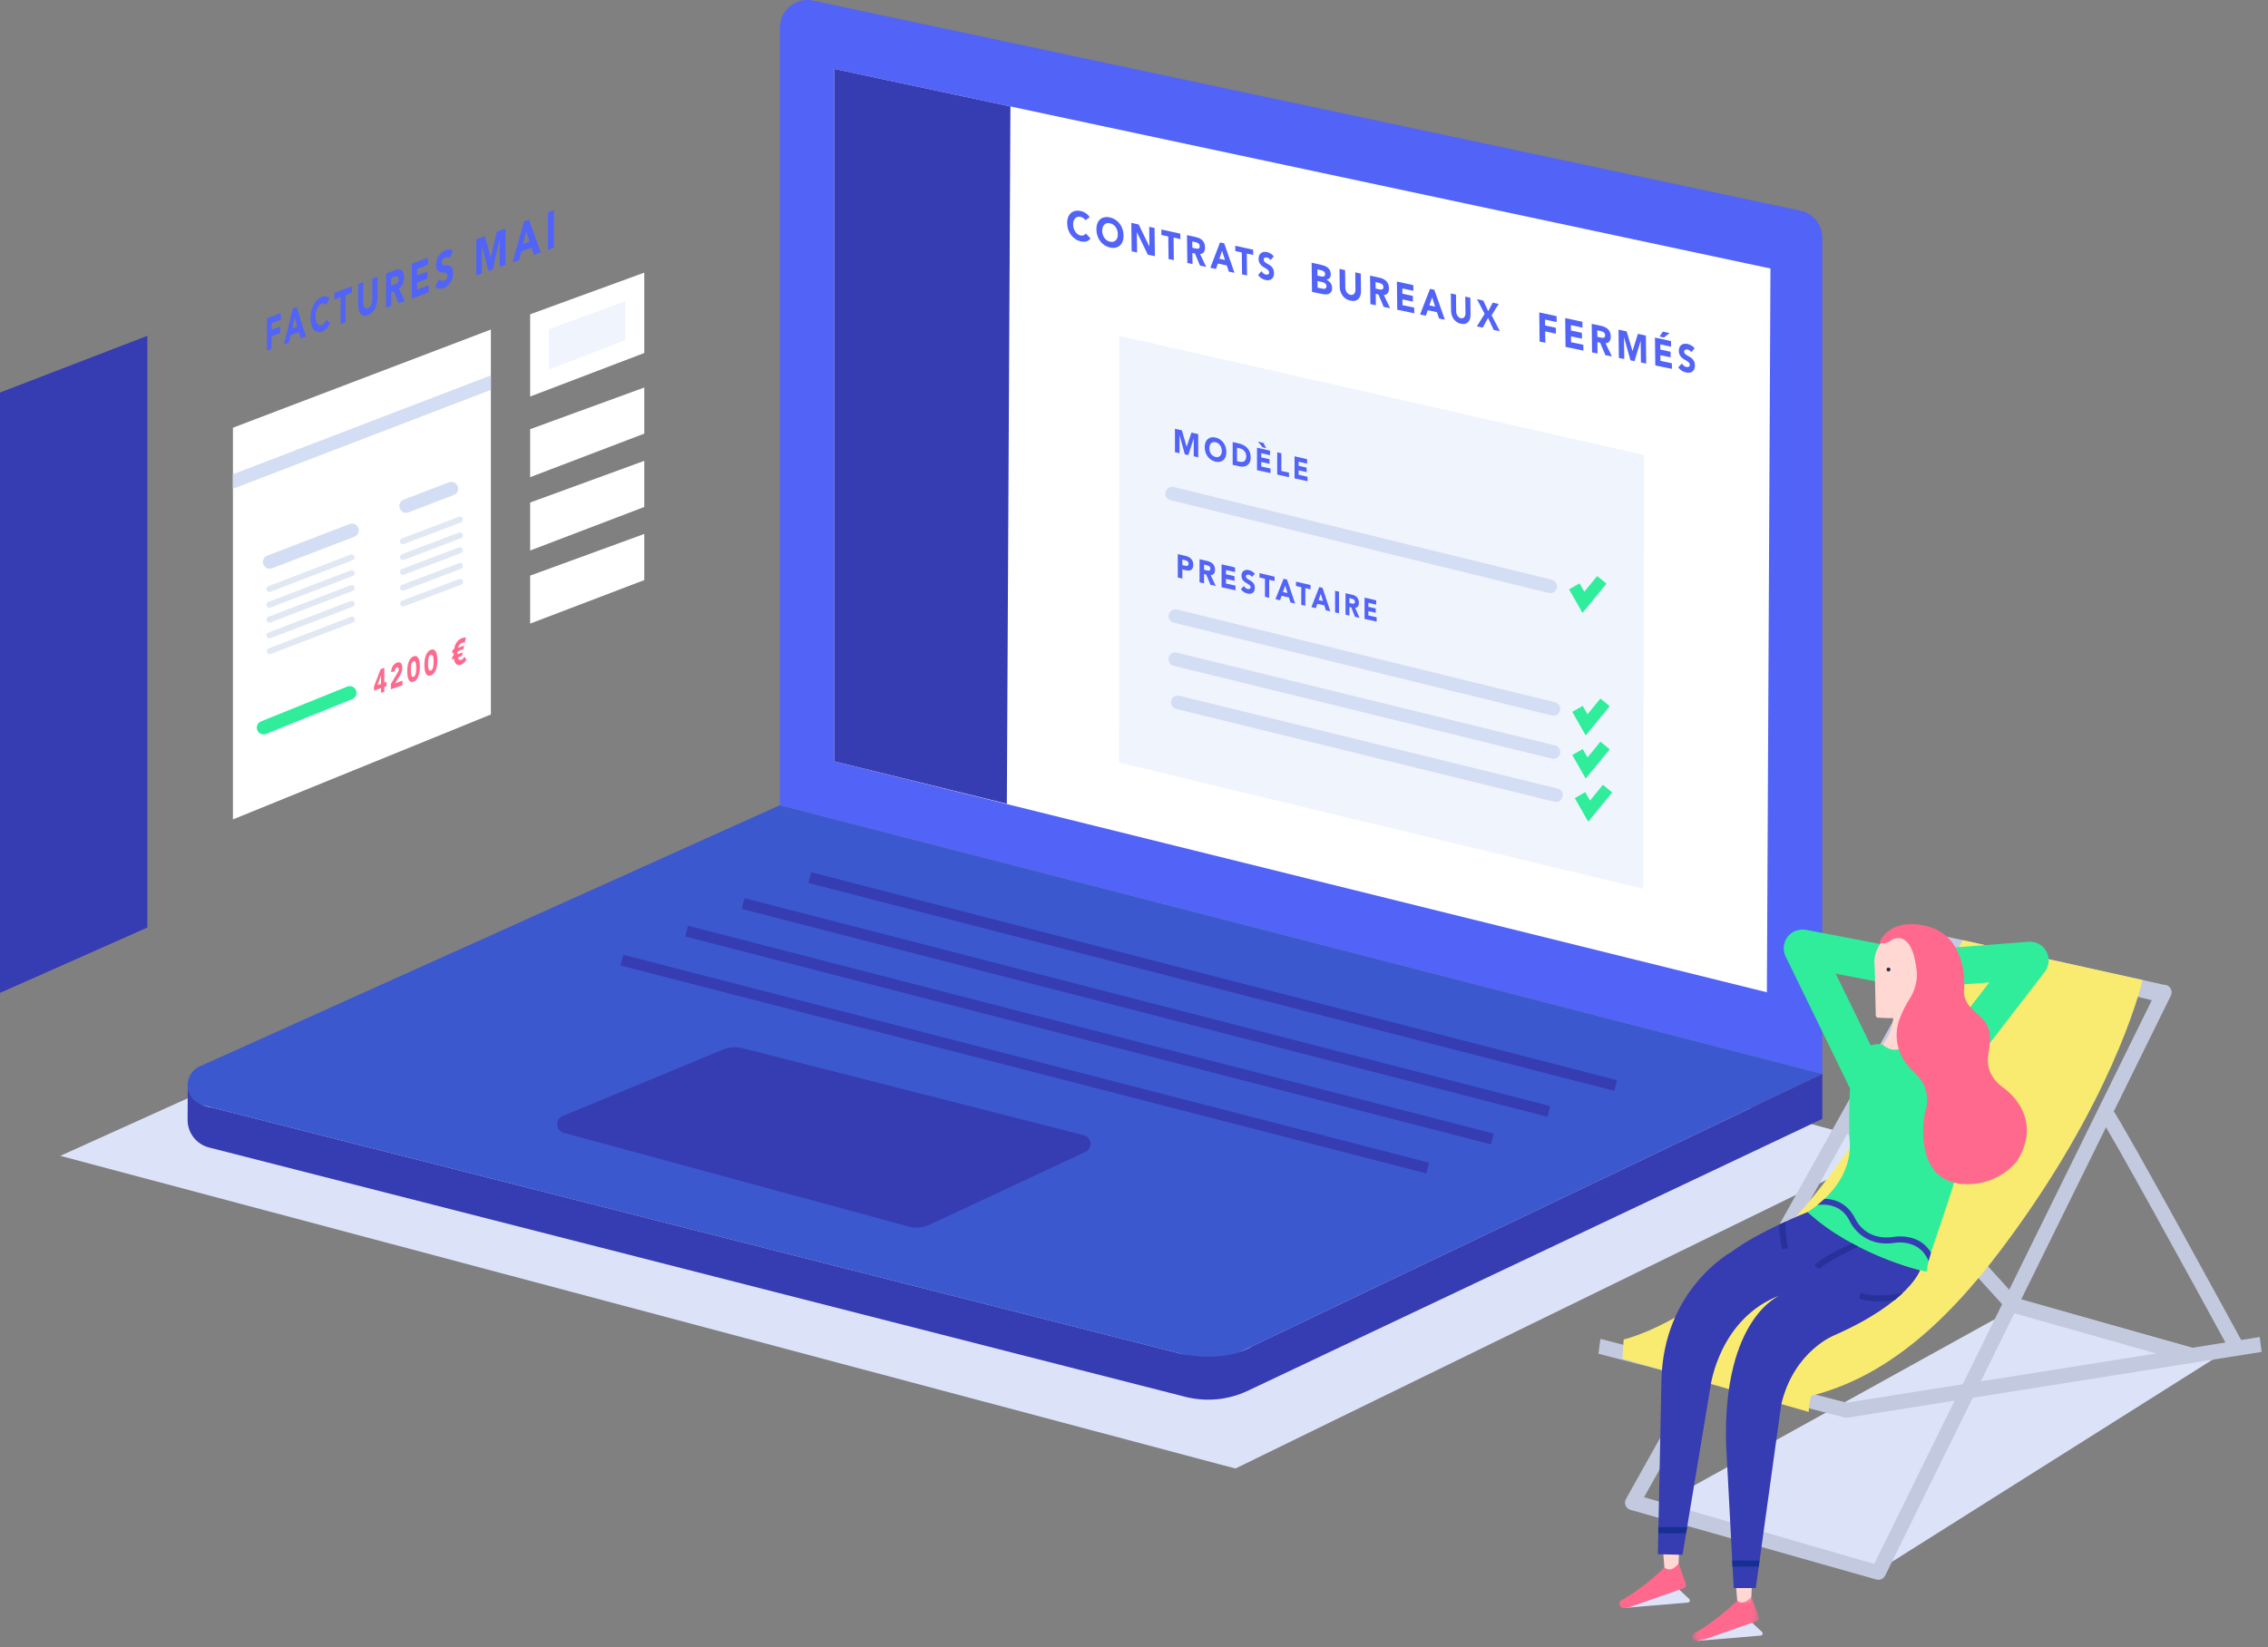 <?xml version="1.0" encoding="UTF-8"?>
<svg width="340px" height="247px" viewBox="0 0 340 247" version="1.1" xmlns="http://www.w3.org/2000/svg" xmlns:xlink="http://www.w3.org/1999/xlink">
    <rect x="0" y="0" width="340" height="247" fill="#808080" stroke="none"/>
    <!-- Generator: Sketch 50 (54983) - http://www.bohemiancoding.com/sketch -->
    <title>Illu-1 Copy 4</title>
    <desc>Created with Sketch.</desc>
    <defs>
        <polygon id="path-1" points="0.685 0.319 10.681 0.319 10.681 7 0.685 7"></polygon>
    </defs>
    <g id="Illu-1-Copy-4" stroke="none" stroke-width="1" fill="none" fill-rule="evenodd">
        <g id="Page-1" transform="translate(0, -1)">
            <polygon id="Fill-1" fill="#DCE3F9" points="284.078 172.928 113.518 127.122 9.038 174.324 185.205 221.212"></polygon>
            <g id="Group-247" transform="translate(0, 0.094)">
                <path d="M273.189,161.937 L185.954,203.618 C183.325,204.747 180.381,204.905 177.646,204.065 L30.327,166.625 C27.502,165.757 27.361,161.812 30.116,160.744 L116.915,121.649 L273.189,161.937 Z" id="Fill-2" fill="#3C58CE"></path>
                <path d="M116.915,121.649 L116.915,5.043 C116.915,2.336 119.472,0.36 122.091,1.042 L270.097,32.538 C271.917,33.012 273.189,34.657 273.189,36.539 L273.189,161.937 L116.915,121.649 Z" id="Fill-4" fill="#5263F7"></path>
                <polygon id="Fill-6" fill="#FFFFFF" points="125.073 115.076 264.876 149.702 265.413 41.171 125.073 11.239"></polygon>
                <polygon id="Fill-8" fill="#363CB2" points="241.991 164.488 242.405 162.883 121.609 131.708 121.195 133.314"></polygon>
                <polygon id="Fill-10" fill="#363CB2" points="231.989 168.372 232.403 166.767 111.607 135.592 111.193 137.198"></polygon>
                <polygon id="Fill-12" fill="#363CB2" points="223.522 172.508 223.937 170.902 103.14 139.728 102.726 141.334"></polygon>
                <polygon id="Fill-14" fill="#363CB2" points="213.822 176.861 214.237 175.256 93.442 144.081 93.028 145.687"></polygon>
                <path d="M162.513,171.145 L111.4,158.116 C110.387,157.821 109.302,157.895 108.338,158.324 L84.329,168.265 C83.179,168.777 83.308,170.449 84.522,170.779 L136.252,184.838 C137.27,185.115 138.354,185.022 139.31,184.575 L162.706,173.643 C163.825,173.12 163.699,171.49 162.513,171.145" id="Fill-16" fill="#363CB2"></path>
                <path d="M273.189,161.937 L273.189,168.685 L187.048,209.463 C184.116,210.852 180.791,211.167 177.65,210.355 L31.334,172.978 C29.438,172.493 28.114,170.781 28.123,168.825 L28.146,163.643 C28.146,163.643 27.874,166.442 31.955,167.039 L176.516,203.778 C176.516,203.778 182.984,205.61 187.77,202.75 L273.189,161.937 Z" id="Fill-18" fill="#363CB2"></path>
                <polygon id="Fill-20" fill="#363CB2" points="151.474 16.87 125.073 11.239 125.073 115.076 150.937 121.433"></polygon>
                <polygon id="Fill-22" fill="#F0F4FC" points="246.471 69.145 167.799 51.265 167.753 115.252 246.325 134.188"></polygon>
                <path d="M232.404,89.848 C232.324,89.848 232.243,89.838 232.161,89.819 L175.463,75.905 C174.919,75.77 174.586,75.221 174.719,74.676 C174.852,74.132 175.399,73.805 175.947,73.933 L232.646,87.847 C233.189,87.981 233.522,88.531 233.389,89.075 C233.276,89.537 232.861,89.848 232.404,89.848" id="Fill-24" fill="#D3DDF4"></path>
                <polygon id="Fill-26" fill="#363CB2" points="22.091 51.266 0 59.767 0 149.793 22.091 139.995"></polygon>
                <polygon id="Fill-28" fill="#FFFFFF" points="73.59 50.321 73.59 108.043 34.92 123.78 34.92 65.044"></polygon>
                <polygon id="Fill-30" fill="#FFFFFF" points="96.585 41.789 96.585 53.839 79.475 60.367 79.475 48.036"></polygon>
                <polygon id="Fill-32" fill="#F0F4FC" points="93.752 46.068 93.752 51.928 82.308 56.295 82.308 50.247"></polygon>
                <polygon id="Fill-34" fill="#FFFFFF" points="96.585 59.015 96.585 65.931 79.475 72.459 79.475 65.263"></polygon>
                <polygon id="Fill-36" fill="#FFFFFF" points="96.585 70.013 96.585 76.929 79.475 83.457 79.475 76.261"></polygon>
                <polygon id="Fill-38" fill="#FFFFFF" points="96.585 80.974 96.585 87.89 79.475 94.418 79.475 87.222"></polygon>
                <path d="M197.506,42.236 L198.124,42.37 C198.189,42.384 198.253,42.389 198.317,42.387 C198.38,42.384 198.437,42.37 198.487,42.344 C198.538,42.319 198.578,42.278 198.608,42.223 C198.638,42.168 198.653,42.098 198.652,42.012 C198.651,41.922 198.632,41.843 198.597,41.777 C198.562,41.71 198.517,41.654 198.463,41.61 C198.407,41.565 198.345,41.528 198.276,41.498 C198.207,41.469 198.139,41.447 198.074,41.433 L197.495,41.306 L197.506,42.236 Z M197.527,44.041 L198.292,44.202 C198.358,44.216 198.424,44.222 198.491,44.22 C198.558,44.218 198.619,44.202 198.673,44.173 C198.726,44.144 198.77,44.1 198.803,44.042 C198.837,43.983 198.854,43.907 198.853,43.813 C198.851,43.711 198.827,43.623 198.781,43.55 C198.735,43.477 198.678,43.417 198.609,43.369 C198.539,43.321 198.464,43.283 198.384,43.254 C198.304,43.224 198.229,43.202 198.16,43.187 L197.516,43.049 L197.527,44.041 Z M196.629,40.304 L198.075,40.623 C198.242,40.66 198.411,40.711 198.58,40.775 C198.749,40.839 198.901,40.924 199.036,41.034 C199.171,41.143 199.281,41.278 199.366,41.44 C199.451,41.601 199.494,41.8 199.497,42.037 C199.5,42.282 199.442,42.472 199.323,42.608 C199.204,42.743 199.045,42.824 198.846,42.85 L198.846,42.863 C198.973,42.911 199.089,42.975 199.193,43.057 C199.297,43.138 199.386,43.233 199.462,43.34 C199.537,43.448 199.595,43.568 199.636,43.698 C199.677,43.83 199.699,43.965 199.7,44.103 C199.703,44.332 199.662,44.514 199.577,44.649 C199.492,44.784 199.381,44.883 199.246,44.949 C199.109,45.014 198.955,45.049 198.783,45.054 C198.611,45.058 198.44,45.043 198.269,45.007 L196.681,44.674 L196.629,40.304 Z" id="Fill-40" fill="#5263F7"></path>
                <path d="M204.027,44.564 C204.03,44.818 203.999,45.045 203.934,45.245 C203.87,45.445 203.773,45.61 203.642,45.74 C203.511,45.869 203.347,45.958 203.15,46.005 C202.952,46.053 202.723,46.049 202.464,45.995 C202.2,45.94 201.968,45.847 201.767,45.715 C201.566,45.584 201.397,45.425 201.261,45.238 C201.125,45.051 201.021,44.843 200.95,44.612 C200.88,44.382 200.843,44.139 200.839,43.882 L200.808,41.226 L201.646,41.411 L201.677,44.025 C201.679,44.159 201.699,44.287 201.738,44.409 C201.777,44.531 201.83,44.64 201.9,44.738 C201.968,44.835 202.05,44.918 202.145,44.984 C202.24,45.051 202.343,45.096 202.453,45.119 C202.564,45.143 202.665,45.141 202.756,45.113 C202.848,45.087 202.927,45.039 202.994,44.97 C203.06,44.901 203.111,44.814 203.147,44.709 C203.183,44.604 203.2,44.484 203.198,44.35 L203.167,41.746 L203.995,41.929 L204.027,44.564 Z" id="Fill-42" fill="#5263F7"></path>
                <path d="M206.228,44.181 L206.709,44.285 C206.782,44.301 206.859,44.314 206.941,44.326 C207.022,44.338 207.096,44.336 207.162,44.32 C207.228,44.304 207.281,44.269 207.324,44.214 C207.367,44.16 207.387,44.074 207.386,43.958 C207.384,43.85 207.364,43.76 207.326,43.687 C207.287,43.615 207.237,43.556 207.178,43.509 C207.119,43.462 207.05,43.424 206.974,43.395 C206.897,43.366 206.822,43.344 206.749,43.328 L206.216,43.212 L206.228,44.181 Z M205.388,42.236 L206.823,42.553 C207.011,42.594 207.189,42.654 207.358,42.733 C207.527,42.812 207.675,42.915 207.802,43.041 C207.93,43.166 208.032,43.32 208.108,43.502 C208.185,43.684 208.224,43.899 208.227,44.147 C208.23,44.447 208.166,44.686 208.034,44.867 C207.902,45.048 207.706,45.139 207.447,45.139 L208.402,47.13 L207.432,46.927 L206.64,45.062 L206.238,44.976 L206.258,46.681 L205.439,46.509 L205.388,42.236 Z" id="Fill-44" fill="#5263F7"></path>
                <polygon id="Fill-46" fill="#5263F7" points="209.414 43.124 211.873 43.666 211.884 44.521 210.226 44.159 210.235 44.946 211.802 45.285 211.812 46.139 210.245 45.804 210.255 46.662 212.005 47.033 212.015 47.887 209.465 47.353"></polygon>
                <path d="M214.692,45.498 L214.277,46.703 L215.143,46.888 L214.692,45.498 Z M214.377,44.218 L215.023,44.361 L216.605,48.849 L215.731,48.666 L215.416,47.719 L214.04,47.428 L213.754,48.251 L212.887,48.069 L214.377,44.218 Z" id="Fill-48" fill="#5263F7"></path>
                <path d="M220.45,48.075 C220.453,48.318 220.424,48.536 220.366,48.728 C220.306,48.92 220.217,49.079 220.097,49.204 C219.978,49.329 219.827,49.415 219.647,49.462 C219.465,49.51 219.256,49.508 219.018,49.458 C218.777,49.408 218.564,49.321 218.38,49.197 C218.196,49.073 218.041,48.922 217.916,48.745 C217.791,48.567 217.697,48.368 217.632,48.148 C217.567,47.929 217.533,47.696 217.53,47.451 L217.499,44.908 L218.267,45.077 L218.297,47.58 C218.299,47.708 218.317,47.83 218.352,47.947 C218.388,48.063 218.438,48.167 218.501,48.26 C218.564,48.353 218.639,48.431 218.726,48.493 C218.813,48.557 218.907,48.599 219.008,48.62 C219.109,48.641 219.202,48.639 219.286,48.612 C219.37,48.586 219.443,48.539 219.503,48.472 C219.564,48.407 219.611,48.323 219.644,48.221 C219.677,48.12 219.692,48.006 219.691,47.878 L219.661,45.385 L220.42,45.552 L220.45,48.075 Z" id="Fill-50" fill="#5263F7"></path>
                <polygon id="Fill-52" fill="#5263F7" points="222.565 47.969 221.417 45.772 222.359 45.98 223.101 47.567 223.775 46.292 224.673 46.49 223.607 48.176 224.851 50.575 223.919 50.381 223.075 48.566 222.288 50.039 221.399 49.852"></polygon>
                <polygon id="Fill-54" fill="#5263F7" points="230.753 47.753 233.352 48.318 233.362 49.202 231.621 48.827 231.631 49.714 233.243 50.058 233.253 50.941 231.642 50.602 231.663 52.304 230.806 52.127"></polygon>
                <polygon id="Fill-56" fill="#5263F7" points="234.642 48.599 237.222 49.16 237.232 50.035 235.493 49.661 235.502 50.466 237.146 50.817 237.157 51.692 235.513 51.345 235.523 52.224 237.358 52.607 237.369 53.482 234.694 52.93"></polygon>
                <path d="M239.462,51.413 L239.946,51.516 C240.02,51.532 240.097,51.545 240.179,51.557 C240.262,51.568 240.336,51.566 240.401,51.55 C240.467,51.534 240.522,51.498 240.565,51.444 C240.608,51.389 240.629,51.303 240.627,51.186 C240.626,51.078 240.606,50.988 240.566,50.915 C240.527,50.843 240.478,50.783 240.418,50.736 C240.358,50.689 240.29,50.651 240.213,50.622 C240.135,50.594 240.06,50.572 239.987,50.556 L239.451,50.44 L239.462,51.413 Z M238.617,49.464 L240.061,49.778 C240.25,49.819 240.429,49.879 240.6,49.958 C240.769,50.037 240.918,50.139 241.046,50.266 C241.175,50.391 241.277,50.545 241.354,50.727 C241.431,50.91 241.47,51.125 241.473,51.373 C241.477,51.674 241.412,51.915 241.279,52.097 C241.146,52.278 240.949,52.37 240.689,52.371 L241.65,54.365 L240.673,54.164 L239.877,52.296 L239.472,52.211 L239.492,53.92 L238.669,53.75 L238.617,49.464 Z" id="Fill-58" fill="#5263F7"></path>
                <polygon id="Fill-60" fill="#5263F7" points="242.637 50.338 243.856 50.603 244.726 53.538 244.736 53.54 245.541 50.969 246.736 51.23 246.786 55.425 245.994 55.262 245.956 52.037 245.945 52.035 245.035 55.064 244.425 54.938 243.466 51.502 243.455 51.5 243.494 54.746 242.688 54.579"></polygon>
                <path d="M249.279,50.633 L250.296,50.857 L249.444,51.514 L248.783,51.37 L249.279,50.633 Z M248.099,51.527 L250.504,52.05 L250.514,52.894 L248.892,52.546 L248.902,53.323 L250.434,53.65 L250.444,54.495 L248.912,54.172 L248.922,55.02 L250.633,55.378 L250.643,56.222 L248.149,55.707 L248.099,51.527 Z" id="Fill-62" fill="#5263F7"></path>
                <path d="M253.537,53.713 C253.474,53.607 253.389,53.52 253.283,53.452 C253.176,53.385 253.075,53.34 252.98,53.32 C252.925,53.308 252.868,53.304 252.809,53.307 C252.75,53.31 252.695,53.321 252.643,53.344 C252.591,53.365 252.549,53.4 252.517,53.447 C252.485,53.495 252.469,53.557 252.47,53.635 C252.472,53.76 252.512,53.864 252.592,53.946 C252.671,54.029 252.77,54.107 252.891,54.179 C253.01,54.251 253.139,54.325 253.277,54.4 C253.414,54.476 253.543,54.569 253.663,54.68 C253.783,54.791 253.882,54.926 253.962,55.086 C254.042,55.246 254.083,55.446 254.086,55.686 C254.089,55.914 254.056,56.107 253.986,56.262 C253.916,56.418 253.822,56.539 253.701,56.626 C253.58,56.713 253.439,56.768 253.279,56.789 C253.118,56.81 252.947,56.801 252.767,56.764 C252.541,56.718 252.331,56.634 252.137,56.512 C251.942,56.39 251.76,56.221 251.589,56.002 L252.128,55.403 C252.208,55.545 252.309,55.662 252.429,55.755 C252.55,55.848 252.674,55.907 252.801,55.934 C252.863,55.947 252.926,55.951 252.99,55.947 C253.053,55.943 253.11,55.929 253.161,55.904 C253.211,55.88 253.251,55.844 253.281,55.796 C253.311,55.748 253.327,55.687 253.326,55.613 C253.324,55.489 253.283,55.383 253.202,55.294 C253.121,55.205 253.02,55.123 252.898,55.047 C252.777,54.971 252.645,54.893 252.504,54.812 C252.362,54.732 252.23,54.636 252.108,54.525 C251.985,54.414 251.883,54.279 251.801,54.122 C251.718,53.964 251.676,53.77 251.673,53.54 C251.67,53.318 251.705,53.131 251.777,52.979 C251.849,52.828 251.946,52.709 252.068,52.622 C252.189,52.536 252.33,52.482 252.49,52.461 C252.65,52.44 252.815,52.447 252.985,52.484 C253.181,52.527 253.37,52.601 253.554,52.707 C253.737,52.813 253.902,52.959 254.051,53.145 L253.537,53.713 Z" id="Fill-64" fill="#5263F7"></path>
                <path d="M162.709,33.934 C162.625,33.803 162.522,33.691 162.399,33.603 C162.278,33.517 162.137,33.455 161.976,33.419 C161.816,33.385 161.668,33.388 161.534,33.428 C161.398,33.468 161.28,33.538 161.181,33.642 C161.083,33.746 161.006,33.877 160.952,34.038 C160.897,34.199 160.871,34.38 160.874,34.581 C160.876,34.785 160.906,34.98 160.964,35.163 C161.024,35.346 161.103,35.51 161.203,35.656 C161.303,35.801 161.419,35.923 161.554,36.02 C161.688,36.12 161.831,36.184 161.982,36.217 C162.157,36.252 162.31,36.245 162.444,36.191 C162.577,36.138 162.686,36.047 162.772,35.917 L163.482,36.661 C163.323,36.885 163.12,37.031 162.873,37.102 C162.625,37.172 162.368,37.179 162.102,37.123 C161.8,37.06 161.522,36.95 161.266,36.789 C161.008,36.63 160.786,36.431 160.597,36.191 C160.409,35.953 160.26,35.681 160.151,35.373 C160.043,35.068 159.988,34.739 159.983,34.389 C159.98,34.039 160.028,33.733 160.129,33.472 C160.231,33.211 160.373,33.002 160.558,32.843 C160.742,32.684 160.959,32.58 161.214,32.529 C161.469,32.478 161.746,32.486 162.048,32.553 C162.156,32.578 162.27,32.614 162.388,32.661 C162.506,32.711 162.623,32.772 162.737,32.846 C162.851,32.919 162.962,33.01 163.067,33.114 C163.173,33.218 163.268,33.34 163.353,33.477 L162.709,33.934 Z" id="Fill-66" fill="#5263F7"></path>
                <path d="M165.236,35.517 C165.238,35.721 165.268,35.913 165.325,36.093 C165.383,36.273 165.464,36.435 165.569,36.581 C165.674,36.727 165.799,36.85 165.944,36.95 C166.089,37.05 166.25,37.117 166.428,37.154 C166.606,37.193 166.765,37.191 166.908,37.154 C167.05,37.114 167.172,37.045 167.274,36.944 C167.375,36.843 167.451,36.714 167.504,36.557 C167.557,36.401 167.582,36.222 167.58,36.02 C167.577,35.822 167.548,35.633 167.491,35.452 C167.434,35.27 167.354,35.106 167.25,34.962 C167.146,34.816 167.021,34.693 166.877,34.593 C166.733,34.493 166.572,34.423 166.395,34.385 C166.216,34.346 166.057,34.346 165.913,34.383 C165.77,34.419 165.647,34.489 165.545,34.59 C165.443,34.693 165.366,34.822 165.312,34.98 C165.259,35.139 165.234,35.319 165.236,35.517 M164.366,35.331 C164.361,34.984 164.409,34.681 164.507,34.422 C164.607,34.164 164.746,33.956 164.926,33.8 C165.107,33.642 165.32,33.538 165.569,33.487 C165.817,33.438 166.089,33.444 166.384,33.51 C166.678,33.575 166.95,33.687 167.199,33.846 C167.448,34.007 167.663,34.203 167.845,34.438 C168.028,34.673 168.17,34.941 168.274,35.24 C168.377,35.541 168.431,35.861 168.435,36.205 C168.439,36.547 168.393,36.846 168.296,37.103 C168.199,37.361 168.062,37.568 167.884,37.725 C167.707,37.883 167.496,37.989 167.25,38.041 C167.003,38.096 166.733,38.092 166.438,38.029 C166.143,37.968 165.87,37.858 165.62,37.7 C165.369,37.544 165.151,37.346 164.966,37.111 C164.781,36.876 164.636,36.606 164.53,36.303 C164.425,36.001 164.37,35.676 164.366,35.331" id="Fill-68" fill="#5263F7"></path>
                <polygon id="Fill-70" fill="#5263F7" points="169.597 34.327 170.704 34.571 172.301 37.859 172.311 37.861 172.276 34.917 173.08 35.094 173.131 39.321 172.078 39.101 170.438 35.736 170.428 35.733 170.464 38.763 169.648 38.593"></polygon>
                <polygon id="Fill-72" fill="#5263F7" points="175.141 36.366 174.11 36.141 174.1 35.319 176.944 35.946 176.953 36.762 175.933 36.539 175.974 39.916 175.182 39.75"></polygon>
                <path d="M178.745,38.061 L179.203,38.16 C179.273,38.175 179.347,38.187 179.425,38.199 C179.503,38.209 179.573,38.207 179.636,38.191 C179.698,38.176 179.75,38.141 179.79,38.087 C179.831,38.034 179.85,37.951 179.849,37.837 C179.848,37.731 179.828,37.644 179.791,37.573 C179.755,37.503 179.707,37.445 179.651,37.399 C179.594,37.353 179.529,37.317 179.456,37.289 C179.383,37.262 179.312,37.24 179.242,37.225 L178.734,37.114 L178.745,38.061 Z M177.944,36.165 L179.312,36.467 C179.492,36.507 179.662,36.564 179.823,36.641 C179.983,36.717 180.125,36.816 180.246,36.939 C180.368,37.061 180.465,37.211 180.538,37.388 C180.611,37.565 180.649,37.775 180.651,38.017 C180.655,38.31 180.594,38.544 180.468,38.722 C180.342,38.899 180.155,38.988 179.908,38.99 L180.819,40.929 L179.894,40.736 L179.138,38.919 L178.755,38.837 L178.774,40.501 L177.994,40.338 L177.944,36.165 Z" id="Fill-74" fill="#5263F7"></path>
                <path d="M183.202,38.518 L182.798,39.707 L183.641,39.887 L183.202,38.518 Z M182.895,37.256 L183.523,37.395 L185.065,41.818 L184.214,41.64 L183.908,40.707 L182.568,40.424 L182.289,41.237 L181.445,41.06 L182.895,37.256 Z" id="Fill-76" fill="#5263F7"></path>
                <polygon id="Fill-78" fill="#5263F7" points="186.161 38.77 185.19 38.557 185.181 37.76 187.86 38.35 187.87 39.142 186.908 38.932 186.947 42.212 186.201 42.056"></polygon>
                <path d="M190.462,39.907 C190.4,39.803 190.32,39.718 190.218,39.652 C190.115,39.586 190.019,39.543 189.929,39.523 C189.875,39.511 189.821,39.508 189.763,39.511 C189.708,39.513 189.655,39.525 189.606,39.547 C189.555,39.568 189.514,39.602 189.484,39.649 C189.453,39.695 189.439,39.756 189.44,39.832 C189.44,39.954 189.481,40.056 189.555,40.137 C189.631,40.218 189.727,40.294 189.843,40.364 C189.958,40.434 190.081,40.507 190.213,40.58 C190.345,40.654 190.468,40.745 190.583,40.853 C190.697,40.961 190.793,41.094 190.869,41.25 C190.946,41.407 190.986,41.602 190.988,41.837 C190.99,42.061 190.959,42.249 190.893,42.401 C190.827,42.554 190.734,42.673 190.619,42.759 C190.504,42.844 190.369,42.897 190.214,42.918 C190.06,42.939 189.898,42.931 189.725,42.895 C189.508,42.85 189.306,42.768 189.12,42.649 C188.935,42.531 188.76,42.365 188.596,42.151 L189.113,41.564 C189.19,41.702 189.286,41.817 189.4,41.907 C189.517,41.998 189.636,42.056 189.757,42.082 C189.816,42.095 189.877,42.099 189.939,42.095 C189.999,42.091 190.054,42.076 190.101,42.053 C190.149,42.029 190.189,41.993 190.218,41.946 C190.246,41.899 190.261,41.84 190.26,41.767 C190.257,41.646 190.219,41.542 190.142,41.455 C190.064,41.368 189.966,41.288 189.851,41.214 C189.733,41.139 189.607,41.063 189.472,40.985 C189.337,40.907 189.21,40.813 189.093,40.704 C188.976,40.595 188.877,40.464 188.798,40.31 C188.72,40.156 188.679,39.966 188.675,39.741 C188.673,39.523 188.707,39.341 188.775,39.192 C188.844,39.043 188.938,38.927 189.054,38.842 C189.171,38.758 189.305,38.704 189.458,38.683 C189.612,38.662 189.769,38.669 189.933,38.705 C190.12,38.746 190.302,38.819 190.477,38.922 C190.654,39.025 190.811,39.168 190.953,39.35 L190.462,39.907 Z" id="Fill-80" fill="#5263F7"></path>
                <polygon id="Fill-82" fill="#5263F7" points="176.139 65.204 177.178 65.443 177.89 67.886 177.899 67.888 178.614 65.774 179.631 66.008 179.631 69.48 178.956 69.332 178.956 66.663 178.948 66.662 178.139 69.153 177.619 69.039 176.835 66.181 176.826 66.179 176.826 68.866 176.139 68.715"></polygon>
                <path d="M181.297,68.118 C181.297,68.281 181.318,68.434 181.363,68.579 C181.407,68.723 181.47,68.855 181.553,68.972 C181.635,69.09 181.734,69.188 181.849,69.269 C181.964,69.349 182.091,69.406 182.234,69.437 C182.375,69.468 182.503,69.469 182.617,69.439 C182.731,69.409 182.829,69.354 182.911,69.274 C182.993,69.193 183.055,69.091 183.099,68.966 C183.143,68.842 183.165,68.699 183.165,68.537 C183.165,68.379 183.143,68.227 183.099,68.081 C183.055,67.936 182.993,67.805 182.911,67.687 C182.829,67.57 182.731,67.471 182.617,67.389 C182.503,67.309 182.375,67.252 182.234,67.22 C182.091,67.187 181.964,67.186 181.849,67.214 C181.734,67.243 181.635,67.298 181.553,67.379 C181.47,67.459 181.407,67.562 181.363,67.689 C181.318,67.816 181.297,67.958 181.297,68.118 M180.603,67.962 C180.603,67.685 180.644,67.443 180.726,67.237 C180.807,67.031 180.921,66.866 181.066,66.741 C181.211,66.617 181.383,66.535 181.583,66.496 C181.781,66.457 181.998,66.465 182.234,66.519 C182.468,66.574 182.684,66.665 182.881,66.795 C183.079,66.924 183.249,67.084 183.392,67.273 C183.535,67.463 183.647,67.678 183.727,67.918 C183.806,68.159 183.846,68.416 183.846,68.69 C183.846,68.965 183.806,69.204 183.727,69.409 C183.647,69.614 183.535,69.779 183.392,69.904 C183.249,70.029 183.079,70.112 182.881,70.153 C182.684,70.193 182.468,70.188 182.234,70.137 C181.998,70.085 181.781,69.996 181.583,69.868 C181.383,69.74 181.211,69.581 181.066,69.391 C180.921,69.201 180.807,68.985 180.726,68.742 C180.644,68.499 180.603,68.239 180.603,67.962" id="Fill-84" fill="#5263F7"></path>
                <path d="M185.443,70.059 L185.779,70.133 C185.928,70.166 186.067,70.18 186.195,70.174 C186.324,70.165 186.435,70.132 186.528,70.072 C186.622,70.01 186.695,69.921 186.749,69.799 C186.802,69.68 186.829,69.522 186.829,69.332 C186.829,69.165 186.802,69.014 186.749,68.879 C186.695,68.745 186.623,68.626 186.532,68.526 C186.442,68.425 186.335,68.341 186.212,68.273 C186.089,68.206 185.96,68.156 185.825,68.126 L185.443,68.038 L185.443,70.059 Z M184.793,67.195 L185.767,67.419 C186.002,67.475 186.225,67.556 186.435,67.665 C186.646,67.773 186.829,67.915 186.985,68.085 C187.142,68.257 187.266,68.462 187.358,68.7 C187.449,68.936 187.495,69.21 187.495,69.519 C187.495,69.793 187.45,70.025 187.361,70.213 C187.273,70.403 187.152,70.552 187.002,70.66 C186.851,70.769 186.676,70.838 186.479,70.868 C186.28,70.898 186.072,70.891 185.854,70.843 L184.793,70.609 L184.793,67.195 Z" id="Fill-86" fill="#5263F7"></path>
                <path d="M189.818,68.106 L189.284,67.982 L188.581,67.134 L189.41,67.328 L189.818,68.106 Z M188.443,68.036 L190.39,68.484 L190.39,69.166 L189.077,68.866 L189.077,69.494 L190.318,69.774 L190.318,70.456 L189.077,70.179 L189.077,70.863 L190.463,71.17 L190.463,71.852 L188.443,71.409 L188.443,68.036 Z" id="Fill-88" fill="#5263F7"></path>
                <polygon id="Fill-90" fill="#5263F7" points="191.469 68.732 192.091 68.875 192.091 71.53 193.236 71.783 193.236 72.458 191.469 72.071"></polygon>
                <polygon id="Fill-92" fill="#5263F7" points="194.07 69.331 195.946 69.763 195.946 70.431 194.681 70.142 194.681 70.76 195.876 71.029 195.876 71.698 194.681 71.431 194.681 72.103 196.016 72.398 196.016 73.067 194.07 72.641"></polygon>
                <path d="M177.248,85.643 L177.703,85.747 C177.764,85.761 177.823,85.768 177.88,85.768 C177.936,85.768 177.988,85.757 178.033,85.736 C178.078,85.715 178.114,85.681 178.142,85.633 C178.169,85.585 178.183,85.52 178.183,85.438 C178.183,85.349 178.165,85.274 178.128,85.211 C178.092,85.148 178.046,85.096 177.989,85.053 C177.933,85.011 177.869,84.977 177.799,84.953 C177.729,84.929 177.662,84.909 177.598,84.894 L177.248,84.813 L177.248,85.643 Z M176.563,84.001 L177.716,84.27 C177.876,84.307 178.027,84.359 178.17,84.425 C178.312,84.491 178.436,84.577 178.542,84.681 C178.647,84.786 178.731,84.914 178.793,85.064 C178.856,85.215 178.887,85.393 178.887,85.6 C178.887,85.803 178.858,85.966 178.8,86.091 C178.742,86.215 178.663,86.307 178.561,86.366 C178.46,86.425 178.34,86.456 178.201,86.459 C178.061,86.462 177.91,86.445 177.747,86.408 L177.248,86.295 L177.248,87.659 L176.563,87.507 L176.563,84.001 Z" id="Fill-94" fill="#5263F7"></path>
                <path d="M180.5,86.351 L180.894,86.441 C180.954,86.455 181.018,86.467 181.084,86.477 C181.152,86.488 181.212,86.487 181.266,86.475 C181.32,86.463 181.365,86.435 181.4,86.391 C181.437,86.347 181.454,86.278 181.454,86.184 C181.454,86.096 181.438,86.023 181.407,85.964 C181.376,85.904 181.336,85.855 181.288,85.816 C181.239,85.778 181.184,85.747 181.121,85.722 C181.058,85.698 180.997,85.679 180.937,85.665 L180.5,85.564 L180.5,86.351 Z M179.829,84.762 L181.005,85.036 C181.16,85.072 181.305,85.123 181.443,85.189 C181.581,85.256 181.702,85.341 181.805,85.444 C181.909,85.548 181.991,85.674 182.052,85.823 C182.113,85.971 182.144,86.146 182.144,86.347 C182.144,86.59 182.088,86.784 181.978,86.93 C181.867,87.075 181.706,87.146 181.493,87.143 L182.258,88.77 L181.462,88.594 L180.83,87.071 L180.5,86.997 L180.5,88.38 L179.829,88.231 L179.829,84.762 Z" id="Fill-96" fill="#5263F7"></path>
                <polygon id="Fill-98" fill="#5263F7" points="183.129 85.531 185.145 86 185.145 86.694 183.786 86.38 183.786 87.019 185.07 87.313 185.07 88.006 183.786 87.716 183.786 88.412 185.22 88.734 185.22 89.427 183.129 88.963"></polygon>
                <path d="M187.677,87.416 C187.625,87.328 187.554,87.255 187.466,87.198 C187.377,87.141 187.293,87.103 187.214,87.084 C187.167,87.074 187.119,87.069 187.07,87.071 C187.02,87.072 186.974,87.081 186.93,87.098 C186.886,87.115 186.85,87.143 186.823,87.181 C186.795,87.22 186.781,87.27 186.781,87.334 C186.781,87.437 186.815,87.523 186.881,87.592 C186.947,87.661 187.029,87.727 187.129,87.788 C187.229,87.849 187.337,87.912 187.451,87.976 C187.566,88.041 187.674,88.119 187.773,88.211 C187.873,88.305 187.955,88.417 188.02,88.55 C188.086,88.682 188.118,88.847 188.118,89.044 C188.118,89.231 188.089,89.389 188.029,89.515 C187.969,89.642 187.888,89.74 187.785,89.809 C187.683,89.879 187.564,89.921 187.429,89.936 C187.294,89.95 187.15,89.94 187,89.907 C186.81,89.865 186.635,89.792 186.472,89.69 C186.31,89.586 186.158,89.444 186.017,89.262 L186.476,88.78 C186.542,88.897 186.626,88.995 186.726,89.073 C186.826,89.151 186.93,89.202 187.037,89.226 C187.089,89.238 187.141,89.243 187.195,89.24 C187.248,89.238 187.296,89.227 187.339,89.208 C187.381,89.188 187.415,89.16 187.441,89.121 C187.467,89.082 187.48,89.032 187.48,88.972 C187.48,88.87 187.447,88.782 187.38,88.708 C187.313,88.634 187.229,88.565 187.127,88.5 C187.026,88.436 186.916,88.369 186.798,88.301 C186.68,88.233 186.57,88.152 186.468,88.059 C186.366,87.965 186.281,87.853 186.214,87.723 C186.146,87.592 186.113,87.432 186.113,87.243 C186.113,87.061 186.144,86.908 186.206,86.785 C186.268,86.662 186.35,86.565 186.454,86.497 C186.557,86.428 186.676,86.386 186.81,86.371 C186.945,86.356 187.083,86.366 187.226,86.399 C187.39,86.437 187.549,86.501 187.701,86.591 C187.854,86.681 187.992,86.803 188.114,86.959 L187.677,87.416 Z" id="Fill-100" fill="#5263F7"></path>
                <polygon id="Fill-102" fill="#5263F7" points="189.634 87.701 188.815 87.512 188.815 86.855 191.074 87.382 191.074 88.034 190.263 87.847 190.263 90.545 189.634 90.406"></polygon>
                <path d="M192.667,88.72 L192.326,89.677 L193.011,89.832 L192.667,88.72 Z M192.429,87.697 L192.94,87.816 L194.153,91.408 L193.461,91.254 L193.22,90.498 L192.131,90.254 L191.896,90.908 L191.21,90.755 L192.429,87.697 Z" id="Fill-104" fill="#5263F7"></path>
                <polygon id="Fill-106" fill="#5263F7" points="195.075 88.957 194.285 88.775 194.285 88.13 196.464 88.637 196.464 89.277 195.682 89.097 195.682 91.747 195.075 91.612"></polygon>
                <path d="M198,89.945 L197.671,90.886 L198.332,91.035 L198,89.945 Z M197.771,88.941 L198.263,89.056 L199.434,92.579 L198.766,92.431 L198.534,91.689 L197.483,91.453 L197.257,92.096 L196.595,91.949 L197.771,88.941 Z" id="Fill-108" fill="#5263F7"></path>
                <polygon id="Fill-110" fill="#5263F7" points="200.147 89.495 200.732 89.631 200.732 92.867 200.147 92.737"></polygon>
                <path d="M202.292,91.327 L202.632,91.405 C202.685,91.416 202.738,91.427 202.797,91.435 C202.855,91.444 202.907,91.443 202.953,91.431 C203,91.419 203.04,91.392 203.07,91.35 C203.101,91.309 203.117,91.245 203.117,91.157 C203.117,91.076 203.102,91.008 203.076,90.953 C203.048,90.898 203.014,90.853 202.972,90.818 C202.93,90.783 202.882,90.754 202.828,90.733 C202.774,90.711 202.721,90.694 202.668,90.682 L202.292,90.595 L202.292,91.327 Z M201.712,89.86 L202.728,90.097 C202.862,90.128 202.988,90.173 203.107,90.233 C203.226,90.292 203.331,90.369 203.419,90.464 C203.51,90.559 203.581,90.675 203.633,90.812 C203.686,90.95 203.713,91.112 203.713,91.299 C203.713,91.525 203.665,91.706 203.569,91.843 C203.474,91.979 203.333,92.048 203.149,92.049 L203.811,93.55 L203.124,93.398 L202.577,91.992 L202.292,91.927 L202.292,93.213 L201.712,93.085 L201.712,89.86 Z" id="Fill-112" fill="#5263F7"></path>
                <polygon id="Fill-114" fill="#5263F7" points="204.565 90.524 206.31 90.93 206.31 91.576 205.133 91.304 205.133 91.899 206.245 92.153 206.245 92.798 205.133 92.546 205.133 93.195 206.375 93.473 206.375 94.118 204.565 93.717"></polygon>
                <polygon id="Fill-116" fill="#2FED9B" points="237.234 92.811 235.221 89.28 236.789 88.386 237.504 89.639 239.437 87.285 240.83 88.43"></polygon>
                <path d="M232.887,108.22 C232.807,108.22 232.726,108.21 232.644,108.191 L175.945,94.277 C175.401,94.143 175.068,93.593 175.201,93.049 C175.335,92.504 175.882,92.178 176.429,92.305 L233.128,106.219 C233.672,106.353 234.005,106.903 233.872,107.447 C233.759,107.91 233.344,108.22 232.887,108.22" id="Fill-118" fill="#D3DDF4"></path>
                <polygon id="Fill-120" fill="#2FED9B" points="237.716 111.183 235.703 107.652 237.271 106.758 237.986 108.011 239.919 105.657 241.313 106.803"></polygon>
                <path d="M232.887,114.689 C232.807,114.689 232.726,114.679 232.644,114.66 L175.945,100.746 C175.401,100.612 175.068,100.062 175.201,99.518 C175.335,98.974 175.882,98.646 176.429,98.774 L233.128,112.689 C233.672,112.822 234.005,113.372 233.872,113.917 C233.759,114.379 233.344,114.689 232.887,114.689" id="Fill-122" fill="#D3DDF4"></path>
                <polygon id="Fill-124" fill="#2FED9B" points="237.716 117.652 235.703 114.121 237.271 113.228 237.986 114.481 239.919 112.126 241.313 113.272"></polygon>
                <path d="M233.262,121.157 C233.181,121.157 233.1,121.147 233.019,121.128 L176.32,107.213 C175.776,107.079 175.443,106.529 175.576,105.985 C175.71,105.44 176.254,105.115 176.804,105.241 L233.503,119.156 C234.047,119.29 234.38,119.84 234.247,120.385 C234.133,120.847 233.718,121.157 233.262,121.157" id="Fill-126" fill="#D3DDF4"></path>
                <polygon id="Fill-128" fill="#2FED9B" points="238.092 124.12 236.079 120.589 237.647 119.696 238.362 120.949 240.294 118.593 241.689 119.739"></polygon>
                <polygon id="Fill-130" fill="#5263F7" points="40.033 48.636 42.1 47.857 42.1 48.846 40.708 49.365 40.708 50.349 41.994 49.873 41.994 50.862 40.708 51.332 40.708 53.218 40.033 53.46"></polygon>
                <path d="M44.176,48.499 L43.794,50.162 L44.564,49.879 L44.176,48.499 Z M43.909,47.174 L44.483,46.958 L45.865,51.367 L45.074,51.65 L44.801,50.708 L43.576,51.152 L43.315,52.282 L42.556,52.554 L43.909,47.174 Z" id="Fill-132" fill="#5263F7"></path>
                <path d="M48.846,46.609 C48.775,46.505 48.688,46.436 48.586,46.403 C48.483,46.372 48.365,46.381 48.23,46.431 C48.095,46.481 47.971,46.568 47.856,46.69 C47.742,46.812 47.643,46.96 47.559,47.133 C47.476,47.307 47.41,47.501 47.364,47.714 C47.316,47.927 47.293,48.148 47.293,48.377 C47.293,48.61 47.316,48.816 47.364,48.992 C47.41,49.168 47.475,49.313 47.557,49.425 C47.639,49.538 47.736,49.613 47.847,49.652 C47.959,49.692 48.078,49.688 48.207,49.641 C48.354,49.588 48.484,49.495 48.597,49.36 C48.711,49.225 48.804,49.06 48.878,48.864 L49.478,49.33 C49.34,49.676 49.164,49.958 48.952,50.174 C48.74,50.391 48.522,50.54 48.299,50.62 C48.045,50.711 47.811,50.734 47.598,50.689 C47.385,50.644 47.201,50.536 47.047,50.366 C46.892,50.195 46.772,49.965 46.686,49.675 C46.6,49.386 46.556,49.044 46.556,48.648 C46.556,48.252 46.6,47.878 46.686,47.525 C46.772,47.171 46.892,46.853 47.047,46.569 C47.201,46.285 47.385,46.042 47.598,45.84 C47.811,45.639 48.045,45.489 48.299,45.394 C48.39,45.359 48.486,45.336 48.586,45.324 C48.685,45.313 48.784,45.317 48.88,45.337 C48.977,45.356 49.07,45.396 49.159,45.457 C49.249,45.517 49.329,45.602 49.4,45.712 L48.846,46.609 Z" id="Fill-134" fill="#5263F7"></path>
                <polygon id="Fill-136" fill="#5263F7" points="51.071 45.455 50.129 45.807 50.129 44.831 52.758 43.84 52.758 44.826 51.803 45.182 51.803 49.236 51.071 49.499"></polygon>
                <path d="M56.582,45.547 C56.582,45.851 56.551,46.142 56.489,46.42 C56.428,46.697 56.336,46.953 56.215,47.184 C56.093,47.416 55.942,47.617 55.761,47.787 C55.581,47.959 55.373,48.086 55.138,48.17 C54.9,48.255 54.692,48.277 54.513,48.235 C54.334,48.195 54.185,48.103 54.065,47.959 C53.945,47.816 53.855,47.629 53.795,47.397 C53.734,47.167 53.704,46.9 53.704,46.6 L53.704,43.484 L54.451,43.202 L54.451,46.283 C54.451,46.442 54.467,46.582 54.5,46.703 C54.534,46.825 54.582,46.924 54.643,47 C54.704,47.076 54.776,47.127 54.861,47.151 C54.946,47.175 55.039,47.169 55.138,47.133 C55.238,47.097 55.33,47.036 55.413,46.95 C55.497,46.865 55.569,46.762 55.63,46.641 C55.692,46.521 55.74,46.386 55.773,46.239 C55.807,46.092 55.824,45.94 55.824,45.781 L55.824,42.685 L56.582,42.399 L56.582,45.547 Z" id="Fill-138" fill="#5263F7"></path>
                <path d="M58.642,43.758 L59.097,43.59 C59.167,43.564 59.24,43.533 59.318,43.497 C59.396,43.461 59.466,43.413 59.529,43.353 C59.592,43.294 59.644,43.217 59.686,43.124 C59.727,43.03 59.748,42.913 59.748,42.771 C59.748,42.64 59.73,42.542 59.693,42.477 C59.657,42.413 59.61,42.37 59.554,42.35 C59.498,42.329 59.433,42.326 59.36,42.338 C59.288,42.351 59.216,42.37 59.147,42.396 L58.642,42.585 L58.642,43.758 Z M57.873,41.912 L59.226,41.402 C59.405,41.335 59.575,41.297 59.736,41.287 C59.897,41.278 60.038,41.31 60.16,41.384 C60.281,41.458 60.377,41.583 60.45,41.759 C60.521,41.935 60.557,42.175 60.557,42.478 C60.557,42.845 60.492,43.181 60.362,43.486 C60.232,43.79 60.042,44.022 59.793,44.182 L60.692,46.047 L59.758,46.382 L59.023,44.581 L58.642,44.72 L58.642,46.782 L57.873,47.058 L57.873,41.912 Z" id="Fill-140" fill="#5263F7"></path>
                <polygon id="Fill-142" fill="#5263F7" points="61.728 40.459 64.177 39.536 64.177 40.606 62.518 41.225 62.518 42.2 64.084 41.621 64.084 42.69 62.518 43.264 62.518 44.328 64.269 43.693 64.269 44.763 61.728 45.675"></polygon>
                <path d="M67.359,39.637 C67.293,39.542 67.202,39.487 67.089,39.471 C66.975,39.456 66.868,39.468 66.767,39.505 C66.708,39.527 66.647,39.56 66.584,39.604 C66.522,39.647 66.463,39.7 66.407,39.763 C66.351,39.826 66.306,39.9 66.272,39.982 C66.236,40.065 66.219,40.156 66.219,40.256 C66.219,40.415 66.261,40.523 66.344,40.576 C66.428,40.63 66.533,40.664 66.66,40.677 C66.787,40.69 66.923,40.699 67.07,40.705 C67.217,40.711 67.355,40.745 67.482,40.808 C67.61,40.872 67.716,40.981 67.8,41.136 C67.884,41.29 67.926,41.523 67.926,41.834 C67.926,42.13 67.888,42.402 67.811,42.651 C67.734,42.899 67.63,43.119 67.498,43.312 C67.367,43.505 67.214,43.667 67.042,43.8 C66.869,43.931 66.687,44.032 66.495,44.1 C66.255,44.186 66.033,44.213 65.829,44.182 C65.625,44.151 65.435,44.05 65.259,43.879 L65.835,42.761 C65.918,42.889 66.023,42.975 66.149,43.016 C66.276,43.058 66.407,43.054 66.542,43.005 C66.609,42.981 66.675,42.946 66.744,42.898 C66.811,42.851 66.872,42.795 66.926,42.731 C66.981,42.666 67.024,42.593 67.057,42.511 C67.09,42.429 67.107,42.34 67.107,42.245 C67.107,42.085 67.065,41.974 66.979,41.913 C66.893,41.851 66.786,41.812 66.657,41.794 C66.528,41.777 66.389,41.762 66.24,41.752 C66.091,41.742 65.952,41.706 65.824,41.643 C65.696,41.581 65.589,41.476 65.505,41.328 C65.421,41.18 65.378,40.959 65.378,40.666 C65.378,40.382 65.417,40.119 65.495,39.876 C65.572,39.633 65.676,39.415 65.806,39.221 C65.936,39.029 66.086,38.864 66.255,38.727 C66.426,38.591 66.602,38.488 66.783,38.42 C66.992,38.341 67.194,38.307 67.39,38.318 C67.587,38.329 67.763,38.407 67.921,38.547 L67.359,39.637 Z" id="Fill-144" fill="#5263F7"></path>
                <polygon id="Fill-146" fill="#5263F7" points="71.401 36.813 72.679 36.332 73.568 39.54 73.579 39.536 74.479 35.653 75.778 35.164 75.778 40.634 74.915 40.943 74.915 36.76 74.903 36.765 73.88 41.314 73.229 41.548 72.255 37.751 72.245 37.755 72.245 41.901 71.401 42.204"></polygon>
                <path d="M78.903,35.595 L78.416,37.491 L79.397,37.132 L78.903,35.595 Z M78.563,34.115 L79.294,33.839 L81.054,38.741 L80.047,39.103 L79.698,38.054 L78.14,38.619 L77.807,39.907 L76.843,40.253 L78.563,34.115 Z" id="Fill-148" fill="#5263F7"></path>
                <polygon id="Fill-150" fill="#5263F7" points="82.145 32.765 83.05 32.424 83.05 38.026 82.145 38.35"></polygon>
                <polygon id="Fill-152" fill="#D3DDF4" points="34.919 74.196 34.919 72.022 73.59 57.194 73.59 59.368"></polygon>
                <path d="M39.512,111.035 C39.11,111.035 38.731,110.795 38.571,110.4 C38.361,109.88 38.613,109.289 39.132,109.079 L52.055,103.863 C52.573,103.656 53.166,103.905 53.376,104.425 C53.586,104.944 53.335,105.535 52.815,105.745 L39.892,110.961 C39.767,111.011 39.639,111.035 39.512,111.035" id="Fill-154" fill="#2FED9B"></path>
                <path d="M40.429,86.186 C40.021,86.186 39.636,85.938 39.481,85.534 C39.281,85.011 39.542,84.424 40.066,84.223 L52.406,79.491 C52.929,79.292 53.517,79.553 53.717,80.076 C53.917,80.599 53.656,81.186 53.132,81.387 L40.792,86.119 C40.673,86.165 40.55,86.186 40.429,86.186" id="Fill-156" fill="#D3DDF4"></path>
                <path d="M40.387,89.673 C40.205,89.673 40.034,89.563 39.966,89.383 C39.877,89.151 39.993,88.889 40.226,88.8 L52.566,84.069 C52.797,83.979 53.06,84.095 53.149,84.328 C53.238,84.561 53.121,84.822 52.889,84.911 L40.548,89.643 C40.495,89.663 40.441,89.673 40.387,89.673" id="Fill-158" fill="#E1E8F4"></path>
                <path d="M40.387,92.038 C40.205,92.038 40.034,91.928 39.966,91.748 C39.877,91.516 39.993,91.255 40.226,91.166 L52.566,86.434 C52.797,86.347 53.06,86.461 53.149,86.694 C53.238,86.926 53.121,87.187 52.889,87.276 L40.548,92.008 C40.495,92.028 40.441,92.038 40.387,92.038" id="Fill-160" fill="#E1E8F4"></path>
                <path d="M40.387,94.269 C40.205,94.269 40.034,94.159 39.966,93.979 C39.877,93.747 39.993,93.486 40.226,93.397 L52.566,88.665 C52.797,88.576 53.06,88.692 53.149,88.925 C53.238,89.157 53.121,89.418 52.889,89.507 L40.548,94.239 C40.495,94.259 40.441,94.269 40.387,94.269" id="Fill-162" fill="#E1E8F4"></path>
                <path d="M40.387,96.635 C40.205,96.635 40.034,96.525 39.966,96.345 C39.877,96.113 39.993,95.851 40.226,95.762 L52.566,91.031 C52.797,90.943 53.06,91.058 53.149,91.29 C53.238,91.523 53.121,91.784 52.889,91.873 L40.548,96.605 C40.495,96.625 40.441,96.635 40.387,96.635" id="Fill-164" fill="#E1E8F4"></path>
                <path d="M40.429,99.001 C40.248,99.001 40.077,98.891 40.008,98.711 C39.919,98.479 40.035,98.218 40.268,98.129 L52.608,93.397 C52.84,93.307 53.101,93.424 53.19,93.657 C53.279,93.889 53.163,94.15 52.93,94.239 L40.591,98.971 C40.537,98.991 40.483,99.001 40.429,99.001" id="Fill-166" fill="#E1E8F4"></path>
                <path d="M60.401,82.513 C60.219,82.513 60.048,82.402 59.979,82.221 C59.891,81.989 60.008,81.728 60.242,81.64 L68.776,78.407 C69.008,78.319 69.27,78.436 69.358,78.669 C69.446,78.902 69.329,79.162 69.095,79.251 L60.561,82.484 C60.509,82.503 60.454,82.513 60.401,82.513" id="Fill-168" fill="#E1E8F4"></path>
                <path d="M60.401,84.88 C60.219,84.88 60.048,84.769 59.979,84.588 C59.891,84.356 60.008,84.095 60.242,84.007 L68.776,80.773 C69.008,80.687 69.27,80.801 69.358,81.035 C69.446,81.268 69.329,81.528 69.095,81.616 L60.561,84.851 C60.509,84.87 60.454,84.88 60.401,84.88" id="Fill-170" fill="#E1E8F4"></path>
                <path d="M60.401,87.11 C60.219,87.11 60.048,86.999 59.979,86.818 C59.891,86.586 60.008,86.325 60.242,86.236 L68.776,83.003 C69.008,82.918 69.27,83.032 69.358,83.266 C69.446,83.499 69.329,83.759 69.095,83.847 L60.561,87.081 C60.509,87.1 60.454,87.11 60.401,87.11" id="Fill-172" fill="#E1E8F4"></path>
                <path d="M60.401,89.476 C60.219,89.476 60.048,89.365 59.979,89.184 C59.891,88.952 60.008,88.691 60.242,88.603 L68.776,85.369 C69.008,85.282 69.27,85.399 69.358,85.631 C69.446,85.864 69.329,86.124 69.095,86.213 L60.561,89.447 C60.509,89.466 60.454,89.476 60.401,89.476" id="Fill-174" fill="#E1E8F4"></path>
                <path d="M60.443,91.842 C60.26,91.842 60.089,91.731 60.021,91.55 C59.933,91.318 60.05,91.057 60.283,90.969 L68.817,87.736 C69.047,87.65 69.31,87.764 69.399,87.998 C69.487,88.231 69.37,88.491 69.136,88.579 L60.603,91.813 C60.55,91.832 60.496,91.842 60.443,91.842" id="Fill-176" fill="#E1E8F4"></path>
                <path d="M60.874,77.799 C60.466,77.799 60.081,77.551 59.926,77.147 C59.726,76.624 59.987,76.037 60.511,75.836 L67.302,73.233 C67.823,73.034 68.412,73.294 68.613,73.818 C68.813,74.341 68.551,74.928 68.028,75.129 L61.237,77.732 C61.118,77.778 60.995,77.799 60.874,77.799" id="Fill-178" fill="#D3DDF4"></path>
                <path d="M57.123,102.22 L57.116,102.222 L56.58,103.65 L57.123,103.451 L57.123,102.22 Z M57.123,104.088 L56.07,104.47 L56.07,103.837 L57.054,101.257 L57.618,101.044 L57.618,103.27 L57.932,103.156 L57.932,103.794 L57.618,103.908 L57.618,104.627 L57.123,104.804 L57.123,104.088 Z" id="Fill-180" fill="#FF698D"></path>
                <path d="M58.601,103.465 L59.562,101.854 C59.611,101.771 59.661,101.679 59.71,101.579 C59.759,101.479 59.784,101.375 59.784,101.266 C59.784,101.143 59.753,101.058 59.692,101.01 C59.632,100.964 59.56,100.955 59.478,100.986 C59.38,101.023 59.303,101.095 59.248,101.204 C59.194,101.313 59.163,101.434 59.156,101.565 L58.632,101.704 C58.64,101.515 58.666,101.343 58.712,101.188 C58.759,101.033 58.821,100.896 58.897,100.776 C58.974,100.654 59.064,100.552 59.168,100.467 C59.272,100.382 59.384,100.317 59.506,100.27 C59.619,100.228 59.724,100.211 59.823,100.22 C59.921,100.229 60.007,100.265 60.08,100.328 C60.153,100.391 60.21,100.484 60.251,100.605 C60.293,100.726 60.313,100.877 60.313,101.059 C60.313,101.174 60.305,101.283 60.288,101.383 C60.272,101.483 60.249,101.577 60.22,101.665 C60.19,101.753 60.155,101.837 60.115,101.916 C60.075,101.996 60.032,102.075 59.985,102.153 L59.229,103.374 L60.334,102.974 L60.334,103.651 L58.601,104.274 L58.601,103.465 Z" id="Fill-182" fill="#FF698D"></path>
                <path d="M61.588,101.374 C61.588,101.47 61.591,101.584 61.597,101.716 C61.603,101.848 61.619,101.971 61.645,102.085 C61.671,102.2 61.712,102.291 61.766,102.357 C61.819,102.424 61.895,102.439 61.994,102.404 C62.089,102.369 62.165,102.298 62.221,102.192 C62.276,102.085 62.317,101.965 62.343,101.832 C62.37,101.697 62.386,101.562 62.392,101.425 C62.398,101.288 62.401,101.171 62.401,101.075 C62.401,100.978 62.398,100.863 62.392,100.73 C62.386,100.598 62.37,100.475 62.343,100.36 C62.317,100.246 62.276,100.156 62.221,100.09 C62.165,100.024 62.089,100.009 61.994,100.045 C61.895,100.082 61.819,100.154 61.766,100.26 C61.712,100.366 61.671,100.486 61.645,100.62 C61.619,100.753 61.603,100.888 61.597,101.024 C61.591,101.161 61.588,101.277 61.588,101.374 M61.052,101.571 C61.052,101.354 61.065,101.13 61.093,100.897 C61.12,100.664 61.169,100.443 61.239,100.235 C61.309,100.026 61.405,99.841 61.527,99.681 C61.649,99.52 61.804,99.403 61.994,99.332 C62.183,99.26 62.339,99.259 62.463,99.329 C62.586,99.398 62.683,99.511 62.754,99.667 C62.825,99.825 62.875,100.01 62.902,100.225 C62.931,100.44 62.944,100.656 62.944,100.874 C62.944,101.093 62.931,101.32 62.902,101.555 C62.875,101.791 62.825,102.013 62.754,102.222 C62.683,102.431 62.586,102.616 62.463,102.776 C62.339,102.936 62.183,103.05 61.994,103.118 C61.804,103.186 61.649,103.184 61.527,103.112 C61.405,103.041 61.309,102.926 61.239,102.77 C61.169,102.613 61.12,102.428 61.093,102.215 C61.065,102.002 61.052,101.787 61.052,101.571" id="Fill-184" fill="#FF698D"></path>
                <path d="M64.172,100.423 C64.172,100.521 64.175,100.636 64.181,100.77 C64.187,100.903 64.204,101.028 64.231,101.144 C64.258,101.259 64.299,101.351 64.354,101.418 C64.409,101.485 64.487,101.501 64.589,101.464 C64.687,101.428 64.764,101.357 64.821,101.249 C64.878,101.141 64.92,101.019 64.947,100.883 C64.974,100.747 64.991,100.61 64.997,100.471 C65.003,100.333 65.006,100.214 65.006,100.116 C65.006,100.018 65.003,99.902 64.997,99.768 C64.991,99.633 64.974,99.508 64.947,99.393 C64.92,99.277 64.878,99.186 64.821,99.119 C64.764,99.053 64.687,99.039 64.589,99.075 C64.487,99.113 64.409,99.186 64.354,99.294 C64.299,99.402 64.258,99.523 64.231,99.659 C64.204,99.794 64.187,99.931 64.181,100.069 C64.175,100.208 64.172,100.325 64.172,100.423 M63.622,100.626 C63.622,100.406 63.636,100.179 63.664,99.943 C63.693,99.706 63.742,99.482 63.814,99.271 C63.886,99.059 63.985,98.872 64.11,98.709 C64.234,98.545 64.394,98.426 64.589,98.353 C64.783,98.279 64.943,98.277 65.069,98.347 C65.195,98.417 65.295,98.531 65.368,98.689 C65.442,98.848 65.492,99.036 65.521,99.253 C65.549,99.471 65.564,99.69 65.564,99.911 C65.564,100.132 65.549,100.362 65.521,100.6 C65.492,100.839 65.442,101.064 65.368,101.276 C65.295,101.488 65.195,101.676 65.069,101.839 C64.943,102.001 64.783,102.117 64.589,102.187 C64.394,102.257 64.234,102.256 64.11,102.184 C63.985,102.112 63.886,101.997 63.814,101.838 C63.742,101.68 63.693,101.493 63.664,101.277 C63.636,101.062 63.622,100.844 63.622,100.626" id="Fill-186" fill="#FF698D"></path>
                <path d="M69.928,99.805 C69.843,99.975 69.725,100.131 69.575,100.27 C69.425,100.41 69.264,100.511 69.092,100.573 C68.804,100.676 68.574,100.652 68.401,100.503 C68.227,100.354 68.111,100.086 68.053,99.699 L67.744,99.811 L67.851,99.294 L68.011,99.235 C68.008,99.218 68.007,99.202 68.007,99.188 L68.007,99.14 L68.007,99.039 C68.007,98.993 68.008,98.948 68.009,98.905 C68.01,98.862 68.012,98.819 68.014,98.775 L67.756,98.871 L67.874,98.338 L68.072,98.264 C68.148,97.827 68.286,97.47 68.485,97.19 C68.684,96.91 68.939,96.712 69.25,96.594 C69.294,96.578 69.345,96.563 69.403,96.55 C69.461,96.537 69.519,96.526 69.577,96.516 C69.635,96.507 69.689,96.503 69.738,96.504 C69.787,96.506 69.824,96.512 69.85,96.523 L69.672,97.289 C69.633,97.267 69.575,97.258 69.5,97.259 C69.424,97.261 69.341,97.279 69.25,97.312 C69.119,97.361 69.005,97.444 68.907,97.561 C68.81,97.677 68.733,97.837 68.677,98.039 L69.583,97.703 L69.467,98.239 L68.596,98.561 C68.594,98.601 68.592,98.641 68.59,98.68 C68.589,98.72 68.588,98.761 68.588,98.804 L68.588,98.916 L68.588,98.97 C68.588,98.988 68.59,99.005 68.592,99.021 L69.378,98.733 L69.266,99.256 L68.65,99.481 C68.688,99.641 68.748,99.756 68.828,99.825 C68.909,99.894 69.015,99.904 69.146,99.857 C69.254,99.818 69.345,99.756 69.418,99.673 C69.492,99.589 69.555,99.491 69.61,99.378 L69.928,99.805 Z" id="Fill-188" fill="#FF698D"></path>
                <path d="M251.71,239.254 L253.226,240.671 C253.427,240.858 253.31,241.194 253.037,241.218 L243.485,242.024 C243.485,242.024 243.846,241.922 244.146,241.669 L246.653,239.537 L251.47,239.17 C251.558,239.163 251.646,239.194 251.71,239.254" id="Fill-190" fill="#DCE3F9"></path>
                <path d="M251.587,236.427 L251.713,233.692 L249.297,233.291 L249.519,236.011 C249.519,236.011 250.005,237.4 251.587,236.427" id="Fill-192" fill="#FFD8D4"></path>
                <path d="M242.776,241.491 C242.776,241.491 242.869,242.321 244.165,241.957 L252.351,239.084 C252.603,238.996 252.834,238.734 252.746,238.483 C252.139,236.755 251.65,235.368 251.65,235.368 C251.65,235.368 250.586,236.862 249.526,235.964 C249.526,235.964 246.422,239.034 243.107,240.856 C243.107,240.856 242.71,240.996 242.776,241.491" id="Fill-194" fill="#FF698D"></path>
                <path d="M262.627,244.206 L264.142,245.623 C264.342,245.81 264.226,246.145 263.952,246.169 L254.4,246.976 C254.4,246.976 254.762,246.874 255.061,246.62 L257.57,244.488 L262.387,244.121 C262.474,244.114 262.562,244.144 262.627,244.206" id="Fill-196" fill="#DCE3F9"></path>
                <path d="M262.502,241.378 L262.628,238.643 L260.212,238.242 L260.435,240.962 C260.435,240.962 260.921,242.351 262.502,241.378" id="Fill-198" fill="#FFD8D4"></path>
                <g id="Group-202" transform="translate(253, 240)">
                    <mask id="mask-2" fill="white">
                        <use xlink:href="#path-1"></use>
                    </mask>
                    <g id="Clip-201"></g>
                    <path d="M0.692,6.442 C0.692,6.442 0.785,7.272 2.081,6.908 L10.267,4.035 C10.519,3.947 10.75,3.685 10.662,3.434 C10.056,1.706 9.566,0.319 9.566,0.319 C9.566,0.319 8.502,1.813 7.442,0.915 C7.442,0.915 4.338,3.985 1.023,5.807 C1.023,5.807 0.626,5.947 0.692,6.442" id="Fill-200" fill="#FF698D" mask="url(#mask-2)"></path>
                </g>
                <polygon id="Fill-203" fill="#DCE3F9" points="280.197 237.27 332.704 204.15 303.848 196.064 246.466 227.813"></polygon>
                <polygon id="Fill-205" fill="#C3CAE0" points="276.627 213.497 276.919 211.267 239.921 201.676 239.628 203.906"></polygon>
                <path d="M292.255,143.514 L246.466,225.419 L280.964,235.424 L322.584,150.893 L292.255,143.514 Z M281.387,237.79 L244.526,227.345 C244.172,227.279 243.87,227.046 243.716,226.721 C243.562,226.395 243.573,226.014 243.747,225.698 L290.591,141.873 C290.781,141.526 291.141,141.306 291.534,141.29 L324.389,148.574 C324.785,148.559 325.16,148.754 325.376,149.087 C325.591,149.42 325.614,149.843 325.439,150.198 L282.601,237.185 C282.459,237.47 282.21,237.673 281.92,237.761 C281.751,237.812 281.569,237.825 281.387,237.79 Z" id="Fill-207" fill="#C3CAE0"></path>
                <polygon id="Fill-209" fill="#C3CAE0" points="301.456 197.927 303.122 196.416 277.715 168.408 276.049 169.919"></polygon>
                <polygon id="Fill-211" fill="#C3CAE0" points="339.041 203.632 338.768 201.401 276.778 211.249 273.648 210.839 274.883 212.626 276.768 213.516 276.91 213.498"></polygon>
                <path d="M334.314,203.495 L336.29,202.42 C335.563,201.086 318.486,169.721 316.637,167.191 L314.821,168.518 C316.231,170.447 328.189,192.241 334.314,203.495" id="Fill-213" fill="#C3CAE0"></path>
                <polygon id="Fill-215" fill="#C3CAE0" points="327.3 205.019 330.238 203.48 302.482 195.591 301.492 197.701"></polygon>
                <path d="M271.143,212.626 C271.143,212.626 271.278,210.272 271.649,210.178 C285.268,206.715 295.16,195.331 303.235,183.831 C317.823,163.054 321.194,147.866 321.194,147.866 L294.223,141.887 L285.268,159.7 C265.663,196.935 243.412,201.762 243.412,201.762 L243.226,204.65 L271.143,212.626 Z" id="Fill-217" fill="#F9EB70"></path>
                <path d="M290.486,166.603 C291.027,166.438 291.522,166.111 291.893,165.63 L306.537,146.639 C307.215,145.759 307.311,144.563 306.783,143.585 C306.254,142.608 305.199,142.034 304.091,142.121 L290.534,143.181 C288.987,143.3 287.83,144.654 287.951,146.202 C288.072,147.75 289.425,148.906 290.972,148.785 L298.22,148.218 L287.441,162.198 C286.493,163.427 286.721,165.192 287.951,166.14 C288.699,166.717 289.646,166.858 290.486,166.603" id="Fill-219" fill="#2FED9B"></path>
                <path d="M283.858,153.254 C283.858,153.254 283.682,157.68 280.438,158.665 L291.089,161.108 L288.51,150.249 L283.858,153.254 Z" id="Fill-221" fill="#FFD8D4"></path>
                <path d="M277.65,161.697 C278.703,156.638 282.21,157.539 282.21,157.539 C284.581,159.615 286.319,156.879 286.319,156.879 C291.108,157.513 294.589,164.745 294.589,164.745 C296.582,172.322 288.978,187.907 288.829,191.618 C288.829,191.618 278.413,189.351 270.358,183.029 C270.358,183.029 278.144,178.954 277.251,171.479 C277.251,171.479 277.035,164.653 277.65,161.697" id="Fill-223" fill="#2FED9B"></path>
                <path d="M281.367,166.998 C281.472,166.966 281.576,166.927 281.679,166.882 C283.154,166.235 283.71,164.367 283.004,162.919 L275.221,146.958 C275.213,146.941 275.228,146.921 275.247,146.925 L281.387,148.098 C282.752,148.358 284.199,147.682 284.69,146.381 C285.327,144.695 284.282,142.927 282.595,142.605 L270.879,140.368 C270.101,140.219 269.269,140.328 268.62,140.783 C267.439,141.613 267.096,143.12 267.688,144.334 L278.027,165.539 C278.64,166.797 280.069,167.392 281.367,166.998" id="Fill-225" fill="#2FED9B"></path>
                <path d="M290.387,153.312 L290.246,144.471 C289.853,141.93 287.475,140.187 284.933,140.58 C282.392,140.973 280.651,143.351 281.043,145.892 L281.201,153.16 C281.205,153.348 281.351,153.501 281.539,153.512 C282.224,153.553 283.812,153.632 284.751,153.557 C285.972,153.459 284.751,153.557 284.751,153.557" id="Fill-227" fill="#FFD8D4"></path>
                <path d="M283.083,146.581 C282.921,146.569 282.799,146.428 282.811,146.266 C282.823,146.103 282.964,145.982 283.126,145.994 C283.289,146.006 283.411,146.147 283.398,146.309 C283.386,146.472 283.245,146.593 283.083,146.581" id="Fill-229" fill="#27314A"></path>
                <path d="M302.446,174.913 C302.446,174.913 300.278,178.07 295.802,178.439 C286.429,179.213 288.504,168.132 288.504,168.132 C289.812,164.042 287.6,162.379 286.377,161.119 C284.495,159.181 283.817,156.353 284.73,153.811 C285.193,152.524 285.834,151.38 286.325,150.601 C287.061,149.433 287.44,148.069 287.347,146.69 C287.34,146.577 287.329,146.459 287.316,146.341 C286.946,143.065 285.985,142.29 285.985,142.29 C284.808,140.94 283.484,141.915 283.484,141.915 C282.538,142.679 281.748,142.225 281.748,142.225 C282.332,140.938 283.356,140.357 283.356,140.357 C284.393,139.638 285.727,139.421 286.976,139.494 C295.446,139.989 294.433,149.315 294.433,149.315 C294.433,149.315 294.128,150.831 295.768,152.341 C297.891,154.297 298.791,154.851 298.071,159.081 C297.954,159.772 297.674,161.976 300.125,163.871 C300.125,163.871 306.635,168.018 302.446,174.913" id="Fill-231" fill="#FF698D"></path>
                <path d="M259.899,239.046 L263.212,239.046 L267.024,211.527 C268.937,203.428 275.043,201.114 275.043,201.114 C286.288,196.146 287.846,191.376 287.846,191.376 C287.846,191.376 277.981,189.102 270.962,182.665 C270.962,182.665 263.546,185.617 259.639,188.59 C259.639,188.59 249.25,194.174 249.065,208.145 L248.534,233.964 L252.23,234.06 L256.464,208.575 C256.464,208.575 257.825,198.553 266.841,195.15 C266.841,195.15 258.277,198.508 258.76,217.395 L259.899,239.046 Z" id="Fill-233" fill="#363CB2"></path>
                <path d="M283.979,195.896 C283.347,195.99 282.557,196.064 281.718,196.064 C280.713,196.064 279.639,195.952 278.681,195.615 L278.98,194.764 C281.513,195.654 285.162,194.761 285.198,194.752 L285.207,194.834 C285.207,194.834 284.058,195.884 283.979,195.896" id="Fill-235" fill="#263299"></path>
                <path d="M267.653,184.101 C267.579,186.11 268.045,188.011 268.051,188.038 L267.176,188.256 C267.15,188.151 266.736,186.464 266.74,184.526 L267.653,184.101 Z" id="Fill-237" fill="#263299"></path>
                <path d="M272.783,191.182 L271.999,190.734 C272.587,189.704 276.812,187.721 277.631,187.346 L278.573,187.843 C276.289,188.886 273.079,190.663 272.783,191.182" id="Fill-239" fill="#263299"></path>
                <polygon id="Fill-241" fill="#162F93" points="263.659 235.819 259.728 235.819 259.668 234.917 263.783 234.925"></polygon>
                <polygon id="Fill-243" fill="#162F93" points="252.766 230.814 248.599 230.814 248.599 229.912 252.919 229.912"></polygon>
                <path d="M273.523,180.676 C274.591,180.675 276.787,181.02 278.116,183.642 C278.189,183.809 279.653,187.079 284.005,186.371 C284.035,186.364 287.736,185.732 289.476,188.759 L289.121,190.011 C287.772,186.663 284.195,187.254 284.16,187.26 C279.092,188.097 277.318,184.063 277.299,184.023 C275.813,180.916 272.477,181.611 272.449,181.613 L273.523,180.676 Z" id="Fill-245" fill="#363CB2"></path>
            </g>
        </g>
    </g>
</svg>